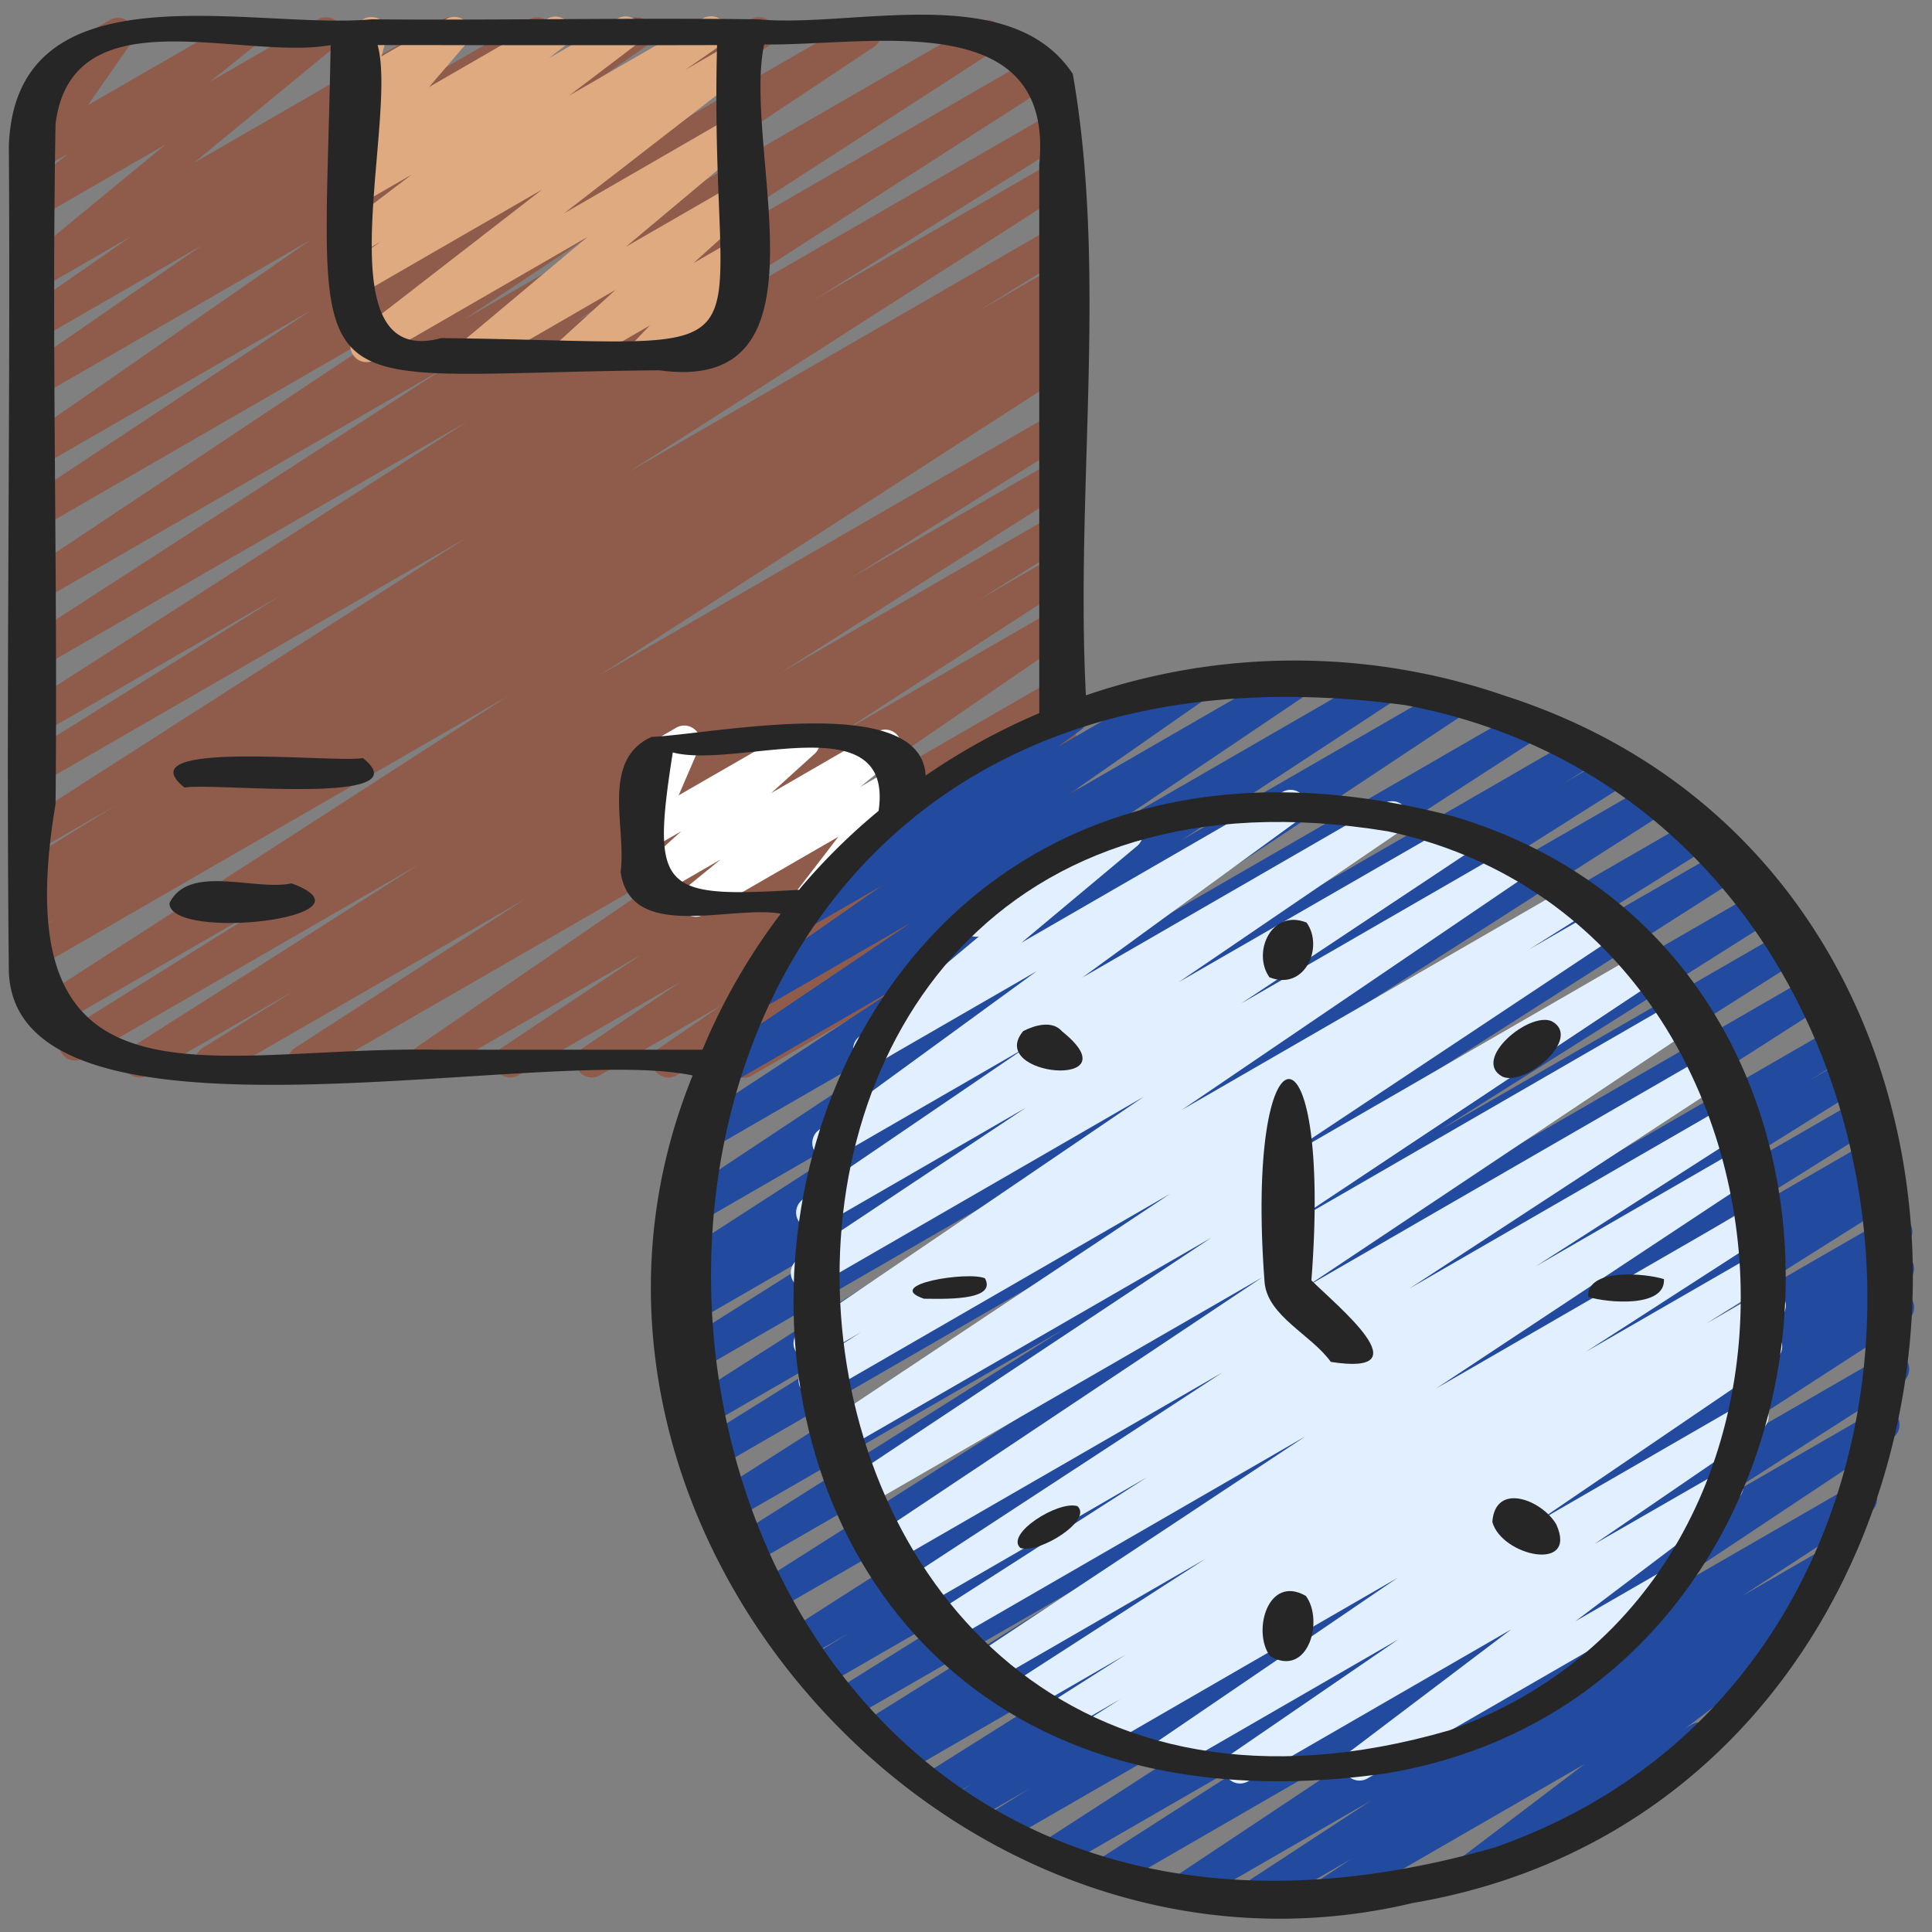 <?xml version="1.0" encoding="UTF-8" standalone="no"?><!-- icon666.com - MILLIONS OF FREE VECTOR ICONS --><svg width="1024" height="1024" id="Icons" viewBox="0 0 60 60" xmlns="http://www.w3.org/2000/svg"><rect x="0" y="0" width="60" height="60" fill="#808080" stroke="none"/><path d="m6.56 33.47a.5.5 0 0 1 -.266-.924l2.852-1.785-4.578 2.639a.5.5 0 0 1 -.518-.854l8.982-5.713-10.462 6.042a.5.5 0 0 1 -.515-.856l6.845-4.282-7.223 4.17a.5.5 0 0 1 -.522-.852l14.63-9.445-14.505 8.372a.5.5 0 0 1 -.511-.858l.99-.608-.479.275a.5.5 0 0 1 -.511-.858l.578-.356-.067.038a.5.5 0 0 1 -.512-.858l2.873-1.773-2.361 1.363a.5.5 0 0 1 -.519-.854l13.723-8.793-13.204 7.623a.5.5 0 0 1 -.515-.856l7.953-4.974-7.438 4.293a.5.5 0 0 1 -.52-.853l13.76-8.848-13.24 7.644a.5.5 0 0 1 -.521-.853l13.112-8.485-12.591 7.268a.5.5 0 0 1 -.527-.848l12.738-8.475-12.211 7.049a.5.5 0 0 1 -.526-.85l8.927-5.91-8.4 4.85a.5.5 0 0 1 -.535-.844l8.89-6.173-8.356 4.823a.5.5 0 0 1 -.534-.843l5.523-3.818-4.989 2.88a.5.5 0 0 1 -.536-.843l3.318-2.311-2.782 1.605a.5.5 0 0 1 -.567-.818l4.431-3.647-3.864 2.23a.5.5 0 0 1 -.562-.823l1.4-1.122-.841.485a.5.5 0 0 1 -.66-.719l1.349-1.927-.1.059a.5.5 0 0 1 -.5-.865l2.048-1.184a.5.5 0 0 1 .66.719l-1.345 1.927 4.621-2.666a.5.5 0 0 1 .562.823l-1.4 1.123 3.367-1.946a.5.5 0 0 1 .567.818l-4.43 3.644 7.735-4.462a.5.5 0 0 1 .536.842l-3.318 2.31 5.465-3.152a.5.5 0 0 1 .534.843l-5.522 3.815 8.073-4.658a.5.5 0 0 1 .535.843l-8.89 6.173 12.153-7.016a.5.5 0 0 1 .527.849l-8.931 5.91 11.714-6.759a.5.5 0 0 1 .527.848l-12.733 8.47 16-9.238a.5.5 0 0 1 .521.852l-13.11 8.486 14.282-8.246a.5.5 0 0 1 .521.854l-13.761 8.848 13.841-7.991a.5.5 0 0 1 .515.857l-7.953 4.974 7.445-4.3a.5.5 0 0 1 .519.853l-13.716 8.791 13.2-7.62a.5.5 0 0 1 .512.858l-2.886 1.781 2.374-1.37a.5.5 0 0 1 .511.858l-.582.358.073-.042a.5.5 0 0 1 .511.859l-1.005.618.5-.285a.5.5 0 0 1 .521.852l-14.635 9.445 14.11-8.147a.5.5 0 0 1 .516.857l-6.835 4.277 6.321-3.649a.5.5 0 0 1 .519.854l-8.986 5.715 8.468-4.889a.5.5 0 0 1 .516.857l-2.854 1.787 2.34-1.351a.5.5 0 0 1 .522.853l-7.146 4.628 6.626-3.825a.5.5 0 0 1 .534.844l-9.225 6.329 8.693-5.018a.5.5 0 0 1 .528.848l-4.366 2.913 3.837-2.215a.5.5 0 0 1 .531.846l-3.068 2.078 2.541-1.462a.5.5 0 0 1 .534.844l-1.951 1.344 1.419-.818a.5.5 0 0 1 .541.84l-1.518 1.085.978-.565a.5.5 0 0 1 .588.8l-2.868 2.631 2.282-1.318a.5.5 0 0 1 .6.791l-.828.808.231-.134a.5.5 0 0 1 .737.547l-.3 1.266a.5.5 0 0 1 .061.9l-.5.288a.5.5 0 0 1 -.737-.548l.236-1.006-2.69 1.545a.5.5 0 0 1 -.6-.791l.827-.8-2.766 1.6a.5.5 0 0 1 -.588-.8l2.871-2.638-5.946 3.429a.5.5 0 0 1 -.542-.84l1.519-1.084-3.331 1.924a.5.5 0 0 1 -.534-.844l1.95-1.343-3.795 2.187a.5.5 0 0 1 -.53-.846l3.073-2.081-5.072 2.927a.5.5 0 0 1 -.528-.848l4.353-2.906-6.5 3.754a.5.5 0 0 1 -.533-.844l9.227-6.331-12.433 7.175a.5.5 0 0 1 -.522-.852l7.144-4.622-9.49 5.474a.5.5 0 0 1 -.25.07z" fill="#8f5c4b"/><path d="m14.713 11.47a.5.5 0 0 1 -.321-.884l3.85-3.224-6.609 3.816a.5.5 0 0 1 -.557-.828l5.766-4.467-5.562 3.211a.5.5 0 0 1 -.535-.844l1.086-.75-.551.317a.5.5 0 0 1 -.552-.831l2.062-1.566-1.51.871a.5.5 0 0 1 -.557-.827l.523-.407a.5.5 0 0 1 -.6-.778l1.165-1.355-.536.308a.5.5 0 0 1 -.731-.569l.255-.9a.5.5 0 0 1 -.019-.877l.5-.29a.5.5 0 0 1 .732.569l-.166.586 2.012-1.161a.5.5 0 0 1 .629.759l-1.165 1.356 3.678-2.123a.5.5 0 0 1 .558.827l-.512.4 2.133-1.233a.5.5 0 0 1 .552.831l-2.063 1.566 4.163-2.4a.5.5 0 0 1 .535.844l-1.089.754 1.443-.832a.5.5 0 0 1 .556.828l-5.763 4.462 5.207-3.007a.5.5 0 0 1 .571.816l-3.853 3.226 3.282-1.893a.5.5 0 0 1 .585.8l-1.768 1.6 1.183-.683a.5.5 0 0 1 .611.779l-.52.542a.5.5 0 0 1 .409.907l-2.92 1.684a.5.5 0 0 1 -.611-.778l.495-.517-2.243 1.3a.5.5 0 0 1 -.585-.8l1.762-1.605-4.155 2.4a.493.493 0 0 1 -.25.07z" fill="#e0aa81"/><path d="m21.605 28.47a.5.5 0 0 1 -.316-.888l1.091-.891-2 1.158a.5.5 0 0 1 -.585-.8l1.359-1.231-.869.5a.5.5 0 0 1 -.71-.628l.64-1.5a.5.5 0 0 1 -.377-.916l1.162-.674a.5.5 0 0 1 .581.058.5.5 0 0 1 .129.571l-.634 1.471 3.648-2.1a.5.5 0 0 1 .585.8l-1.359 1.23 3.286-1.9a.5.5 0 0 1 .567.821l-1.093.891 1.01-.582a.5.5 0 0 1 .646.738l-1.289 1.674.643-.37a.5.5 0 0 1 .5.866l-2.826 1.632a.5.5 0 0 1 -.647-.737l1.289-1.676-4.181 2.413a.493.493 0 0 1 -.25.07z" fill="#fff"/><path d="m41.041 59.439a.5.5 0 0 1 -.274-.918l1.215-.8-2.851 1.649a.5.5 0 0 1 -.524-.85l3.985-2.609-5.571 3.216a.5.5 0 0 1 -.528-.849l8.566-5.7-10.371 5.991a.5.5 0 0 1 -.52-.853l6.315-4.05-7.461 4.307a.5.5 0 0 1 -.521-.853l9.617-6.22-10.829 6.249a.5.5 0 0 1 -.514-.857l1.238-.768-1.771 1.022a.5.5 0 0 1 -.513-.858l.5-.31-.936.54a.5.5 0 0 1 -.678-.175.5.5 0 0 1 .161-.681l7.628-4.8-8.263 4.77a.5.5 0 0 1 -.512-.858l.313-.193-.6.347a.5.5 0 0 1 -.515-.856l6.882-4.3-7.309 4.214a.5.5 0 0 1 -.514-.857l6.935-4.329-7.283 4.2a.5.5 0 0 1 -.512-.858l1.368-.841-1.5.864a.5.5 0 0 1 -.52-.853l13.56-8.683-14 8.08a.5.5 0 0 1 -.518-.854l12.239-7.781-12.486 7.215a.5.5 0 0 1 -.517-.855l10.372-6.545-10.447 6.031a.5.5 0 0 1 -.519-.854l12.466-7.959-12.495 7.214a.5.5 0 0 1 -.514-.857l6.728-4.206-6.534 3.773a.5.5 0 0 1 -.52-.854l11.5-7.356-11.266 6.5a.5.5 0 0 1 -.517-.856l7.731-4.883-7.337 4.236a.5.5 0 0 1 -.514-.858l.858-.531-.355.2a.5.5 0 0 1 -.521-.852l9.71-6.277-9.058 5.23a.5.5 0 0 1 -.526-.85l10.654-7.069-9.695 5.6a.5.5 0 0 1 -.525-.851l6.688-4.382-5.527 3.192a.5.5 0 0 1 -.529-.848l6.33-4.268-4.7 2.715a.5.5 0 0 1 -.536-.843l4.315-3.009-2 1.151a.5.5 0 0 1 -.545-.836l2.893-2.118a.487.487 0 0 1 -.144-.158.5.5 0 0 1 .183-.683l5.273-3.045a.5.5 0 0 1 .545.836l-.723.53 4.141-2.39a.5.5 0 0 1 .536.842l-4.314 3.01 7.006-4.045a.5.5 0 0 1 .529.848l-6.332 4.269 8.44-4.873a.5.5 0 0 1 .525.851l-6.682 4.381 8.252-4.764a.5.5 0 0 1 .527.85l-10.657 7.069 12.357-7.134a.5.5 0 0 1 .521.853l-9.71 6.277 10.9-6.293a.5.5 0 0 1 .513.858l-.835.517 1.342-.774a.5.5 0 0 1 .517.855l-7.738 4.887 8.455-4.88a.5.5 0 0 1 .519.854l-11.49 7.353 12.308-7.106a.5.5 0 0 1 .515.856l-6.732 4.208 7.166-4.136a.5.5 0 0 1 .519.854l-12.47 7.962 13.075-7.548a.5.5 0 0 1 .516.856l-10.359 6.539 10.724-6.191a.5.5 0 0 1 .518.855l-12.253 7.785 12.59-7.269a.5.5 0 0 1 .519.854l-13.56 8.685 13.823-7.98a.5.5 0 0 1 .512.858l-1.366.841 1.257-.726a.5.5 0 0 1 .514.857l-6.934 4.331 6.845-3.954a.5.5 0 0 1 .515.856l-6.875 4.298 6.7-3.869a.5.5 0 0 1 .512.858l-.327.2.023-.014a.5.5 0 0 1 .517.855l-7.61 4.792 7.276-4.2a.5.5 0 0 1 .513.859l-.5.308.056-.032a.5.5 0 0 1 .514.857l-1.26.783.746-.431a.5.5 0 0 1 .522.852l-9.622 6.229 8.947-5.165a.5.5 0 0 1 .519.854l-6.3 4.04 5.47-3.159a.5.5 0 0 1 .528.849l-8.572 5.7 7.36-4.249a.5.5 0 0 1 .523.851l-3.978 2.6 2.609-1.506a.5.5 0 0 1 .524.851l-1.48.972a.5.5 0 0 1 .428.881l-3.826 2.9.2-.116a.5.5 0 0 1 .5.865l-7.111 4.1a.5.5 0 0 1 -.551-.831l3.822-2.9-7.927 4.576a.494.494 0 0 1 -.244.079z" fill="#224a9e"/><path d="m38.51 55.389a.5.5 0 0 1 -.282-.912l5.2-3.565-6.94 4.008a.5.5 0 0 1 -.531-.846l7.448-5.074-9.016 5.21a.5.5 0 0 1 -.519-.855l.924-.586-1.545.891a.5.5 0 0 1 -.519-.854l2.229-1.417-2.813 1.624a.5.5 0 0 1 -.521-.853l5.811-3.748-6.487 3.745a.5.5 0 0 1 -.526-.849l10.117-6.7-10.954 6.326a.5.5 0 0 1 -.52-.854l6.551-4.2-6.957 4.02a.5.5 0 0 1 -.523-.851l9.83-6.427-10.285 5.934a.5.5 0 0 1 -.528-.849l12.054-8.042-12.472 7.2a.5.5 0 0 1 -.526-.848l11.411-7.58-11.585 6.687a.5.5 0 0 1 -.526-.849l10.829-7.2-10.78 6.225a.5.5 0 0 1 -.517-.856l1.709-1.077-1.365.788a.5.5 0 0 1 -.532-.845l10.663-7.247-10.217 5.902a.5.5 0 0 1 -.526-.849l7.088-4.716-6.393 3.692a.5.5 0 0 1 -.531-.846l6.911-4.708-5.87 3.389a.5.5 0 0 1 -.545-.837l6.76-4.928-4.947 2.856a.5.5 0 0 1 -.571-.817l3.724-3.117a.5.5 0 0 1 -.334-.926l4.677-2.7a.5.5 0 0 1 .571.816l-3.588 3 8.1-4.677a.5.5 0 0 1 .545.837l-6.757 4.924 9.368-5.408a.5.5 0 0 1 .532.846l-6.912 4.708 8.513-4.904a.5.5 0 0 1 .527.848l-7.1 4.718 8.283-4.781a.5.5 0 0 1 .531.846l-10.656 7.24 11.978-6.915a.5.5 0 0 1 .516.855l-1.707 1.075 2.094-1.208a.5.5 0 0 1 .526.849l-10.834 7.2 11.646-6.727a.5.5 0 0 1 .526.849l-11.407 7.582 12.04-6.951a.5.5 0 0 1 .527.849l-12.056 8.044 12.524-7.231a.5.5 0 0 1 .524.852l-9.819 6.419 9.965-5.753a.5.5 0 0 1 .52.853l-6.563 4.211 6.488-3.745a.5.5 0 0 1 .526.85l-10.114 6.691 9.954-5.747a.5.5 0 0 1 .52.853l-5.824 3.756 5.45-3.142a.5.5 0 0 1 .519.854l-2.219 1.406 1.7-.982a.5.5 0 0 1 .519.855l-.935.593.32-.184a.5.5 0 0 1 .532.845l-7.453 5.073 6.5-3.753a.5.5 0 0 1 .532.845l-5.2 3.56 3.885-2.234a.5.5 0 0 1 .551.831l-5.024 3.8 2.539-1.466a.5.5 0 1 1 .5.865l-9.5 5.484a.5.5 0 0 1 -.552-.831l5.02-3.8-8.174 4.72a.5.5 0 0 1 -.25.068z" fill="#e1efff"/><g fill="#262626"><path d="m45.121 25.348c-25.4-6.632-28.4 33.471-2.056 29.723 15.22-2.55 17.018-25.291 2.056-29.723zm-.105 28.387c-23.493 6.826-26.273-31.94-1.9-27.915 13.469 2.905 14.975 23.304 1.9 27.915z"/><path d="m46.743 21.61a20.007 20.007 0 0 0 -13.019-.016c-.334-6.378.681-13.068-.408-19.3-1.938-2.921-6.843-1.412-9.777-1.694-3.918-.052-8.021.035-12 0-3.713.342-11.063-1.758-11.264 3.932.054 8.552-.092 17.114 0 25.661.246 6.033 16.589 2.207 21.236 3.207-5.611 13.785 7.924 29.134 22.361 25.7 18.973-3.217 21.312-31.554 2.871-37.49zm-24.474-20.21c-.279 10.445 2.438 9.219-8.569 9.1-3.749 1.015-1.326-6.8-1.973-9.1 3.517 0 7.029.009 10.542 0zm-8.691 31.2c-6.968-.134-13.529 2.375-11.853-7.632.072-7.038-.126-14.09 0-21.123.515-4.051 5.782-1.945 8.544-2.445-.209 11.657-1.294 10.2 10.207 10.1 5.522.765 2.557-6.846 3.255-10.12 3.251.051 9.032-1.233 8.544 3.733q0 8.517 0 17.034a20.128 20.128 0 0 0 -3.529 1.939c-.137-2.63-6.6-1.286-8.514-1.2-1.589.726-.771 2.81-.958 4.19.311 2.2 3.43 1.019 4.972 1.3a19.206 19.206 0 0 0 -2.43 4.224zm11.29-5.032c-.018.021-.033.044-.051.066-4.259.247-4.609.087-3.923-4.266 2 .527 6.875-1.524 6.392 1.814a19.317 19.317 0 0 0 -2.418 2.385zm21.542 29.809c-29.97 8.614-33.81-39.652-2.757-35.477 17.501 3.3 19.647 29.6 2.757 35.477z"/><path d="m11.269 23.542c-.853.167-7.445-.6-5.539.916.854-.167 7.446.596 5.539-.916z"/><path d="m9.055 27.434c-1.146.245-3.184-.619-3.792.611-.017 1.209 6.686.455 3.792-.611z"/><path d="m40.727 39.763c.654-8.508-2.082-8.186-1.454.063.094 1.051 1.455 1.626 2.057 2.469 2.899.454.223-1.711-.603-2.532z"/><path d="m39.424 30.351c1.1.437 1.7-.942 1.152-1.7-1.098-.439-1.697.94-1.152 1.7z"/><path d="m32.984 32.031c-.3-.353-.851-.194-1.208-.009-1.176 1.415 3.483 1.829 1.208.009z"/><path d="m30.589 39.7c-.507-.231-3.2.193-1.893.633.495-.001 2.289.093 1.893-.633z"/><path d="m33.459 46.774c-.606-.179-2.255.874-1.768 1.3.609.18 2.256-.874 1.768-1.3z"/><path d="m40.553 49.562c-1.186-.679-1.674 1.127-1.106 1.876 1.186.679 1.674-1.127 1.106-1.876z"/><path d="m48.332 47.342c-.439-.757-1.894-1.333-1.986-.077.29 1.064 2.667 1.58 1.986.077z"/><path d="m51.675 39.724c-.591-.186-2.406-.347-2.35.552.591.186 2.406.347 2.35-.552z"/><path d="m46.658 33.435c.7.32 2.5-1.2 1.534-1.719-.702-.316-2.499 1.198-1.534 1.719z"/></g></svg>